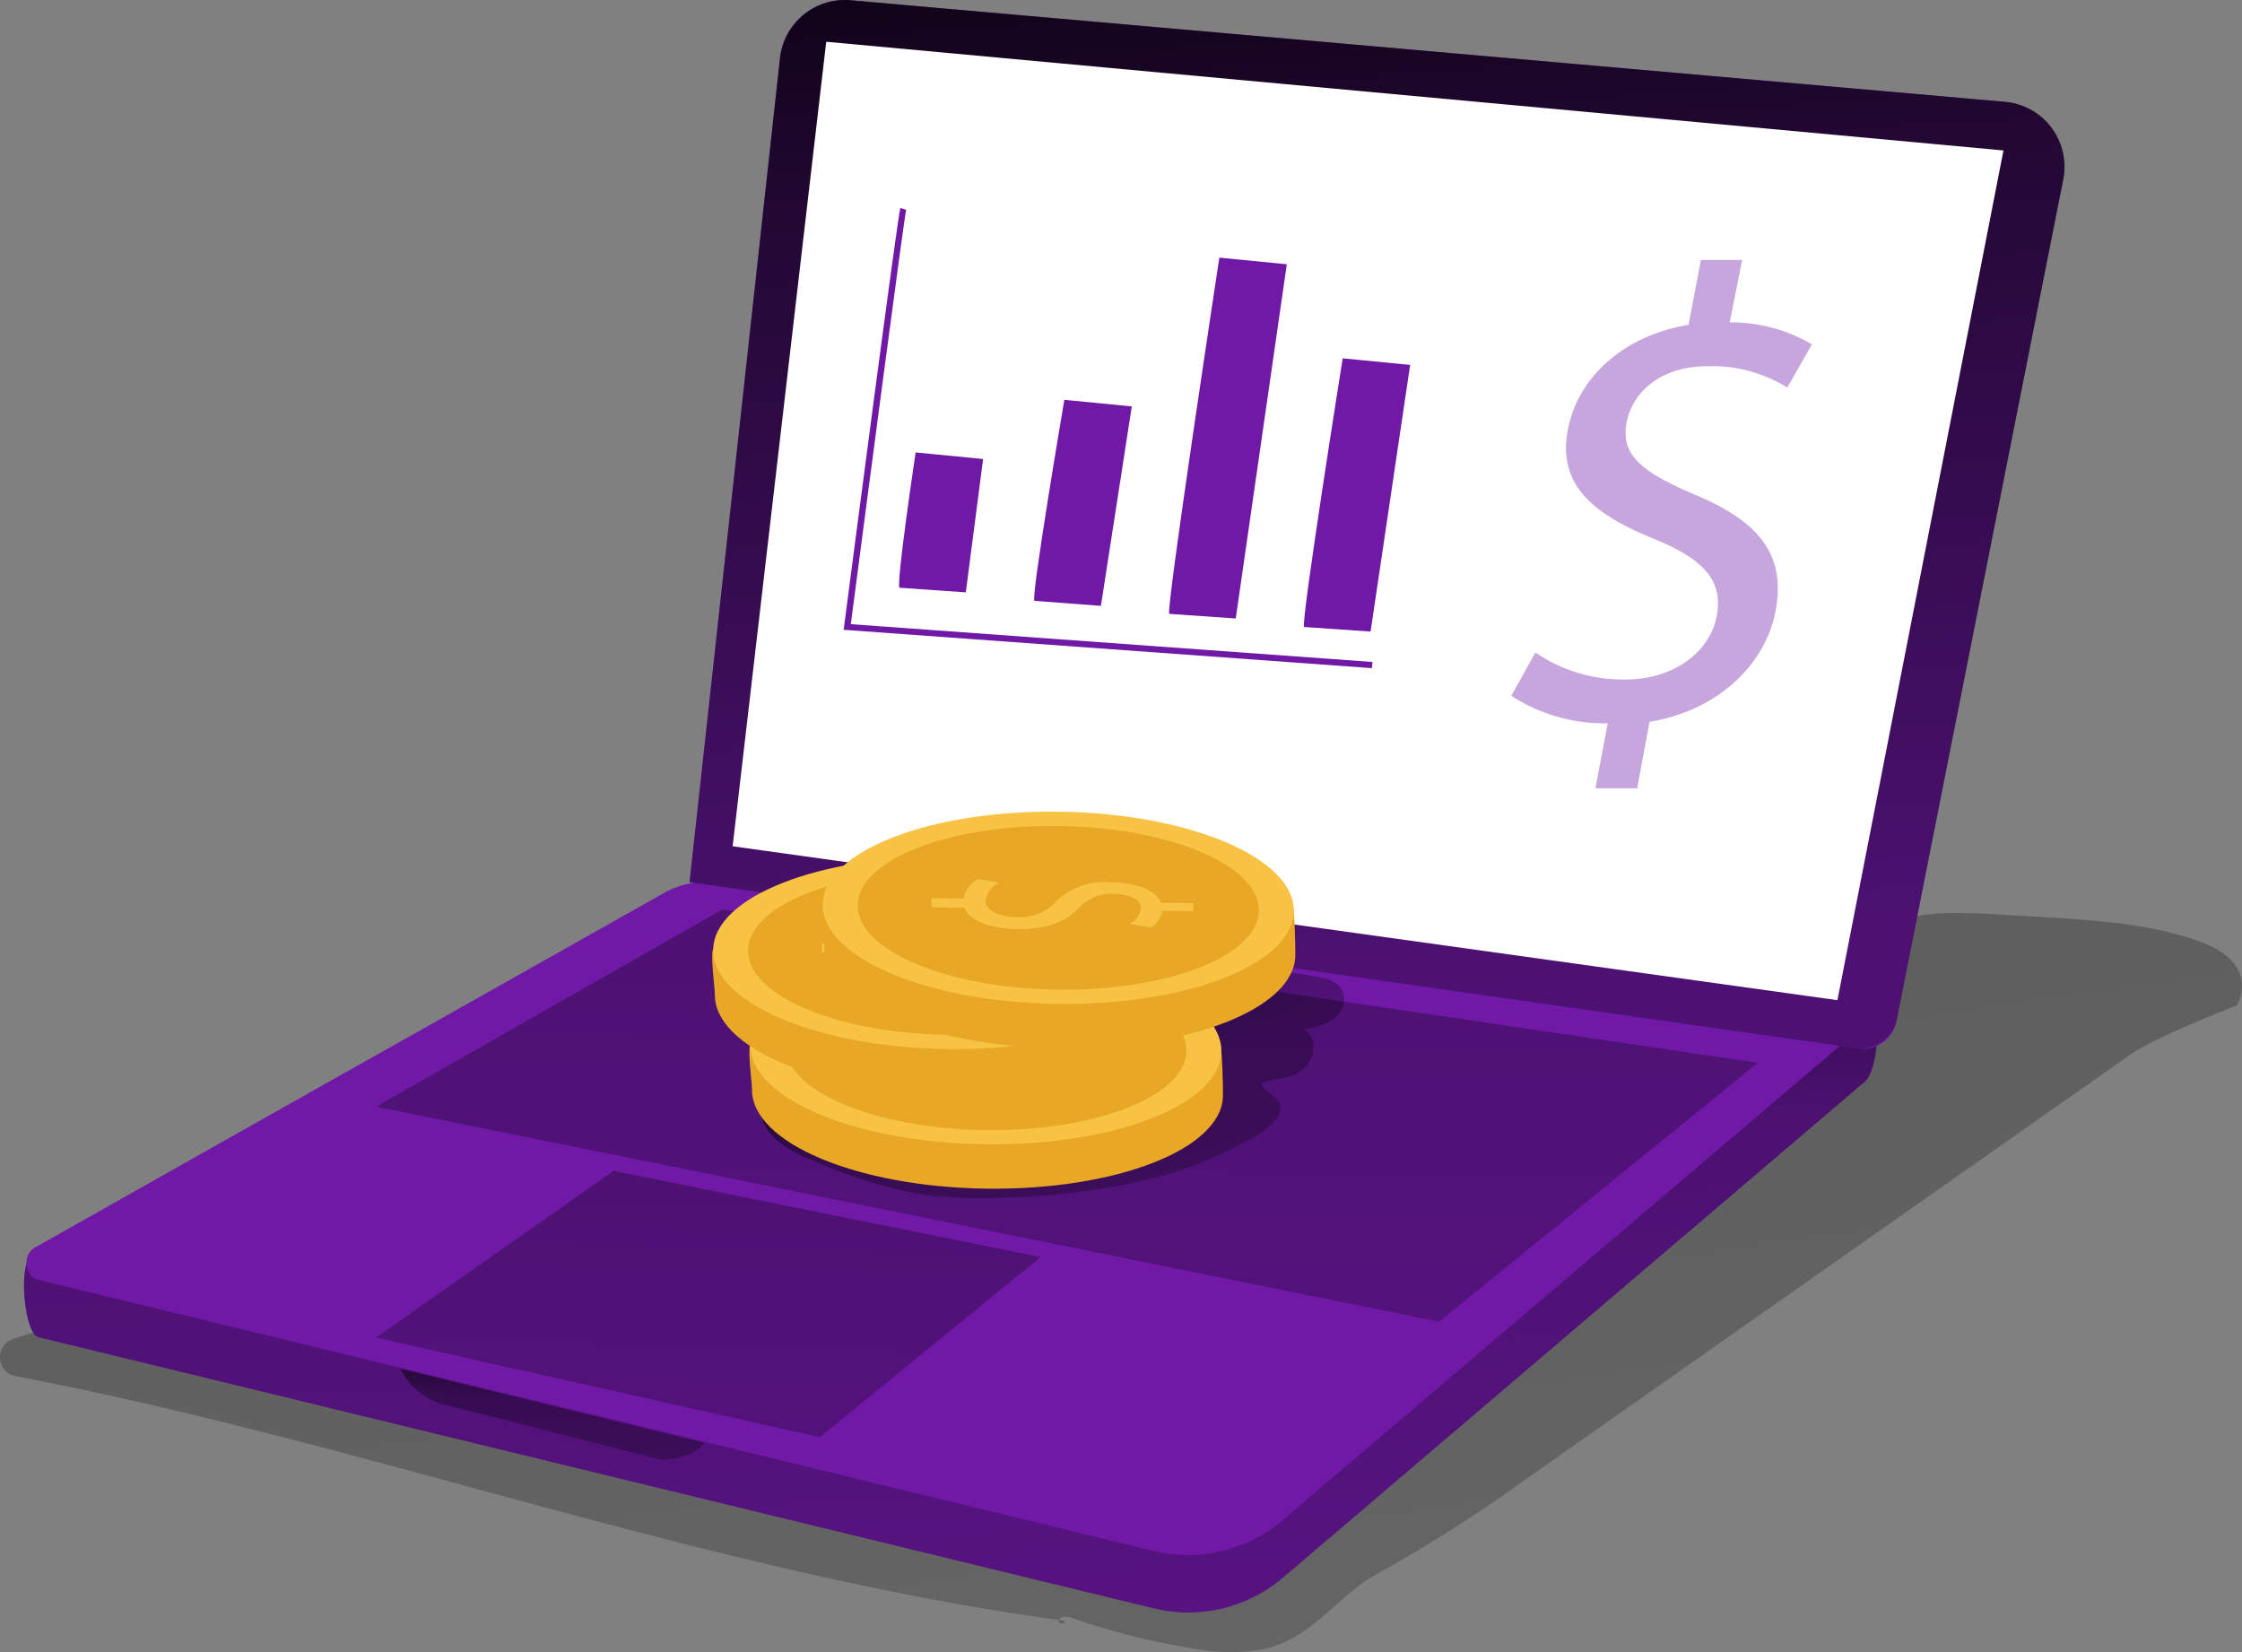 <svg xmlns="http://www.w3.org/2000/svg" xmlns:xlink="http://www.w3.org/1999/xlink" width="397.058" height="292.554" viewBox="0 0 397.058 292.554">
    <rect x="0" y="0" width="397.058" height="292.554" fill="#808080" stroke="none"/>
    <title>Laptop and coins illustration</title>
  <defs>
    <linearGradient id="linear-gradient" x1="-0.98" y1="-1.727" x2="2.79" y2="3.886" gradientUnits="objectBoundingBox">
      <stop offset="0.01"/>
      <stop offset="0.08" stop-opacity="0.69"/>
      <stop offset="0.21" stop-opacity="0.322"/>
      <stop offset="1" stop-opacity="0"/>
    </linearGradient>
    <linearGradient id="linear-gradient-2" x1="-0.544" y1="-2.019" x2="2.162" y2="4.107" xlink:href="#linear-gradient"/>
    <linearGradient id="linear-gradient-3" x1="0.428" y1="-0.231" x2="0.767" y2="2.572" xlink:href="#linear-gradient"/>
    <linearGradient id="linear-gradient-4" x1="0.578" y1="-1.34" x2="0.3" y2="4.961" xlink:href="#linear-gradient"/>
    <linearGradient id="linear-gradient-5" x1="0.025" y1="-0.015" x2="2.226" y2="1.952" xlink:href="#linear-gradient"/>
    <linearGradient id="linear-gradient-6" x1="0.629" y1="-1.691" x2="0.183" y2="5.82" xlink:href="#linear-gradient"/>
    <linearGradient id="linear-gradient-7" x1="0.616" y1="-0.597" x2="0.099" y2="3.871" xlink:href="#linear-gradient"/>
    <linearGradient id="linear-gradient-8" x1="0.433" y1="-0.274" x2="0.923" y2="5.347" xlink:href="#linear-gradient"/>
  </defs>
  <g id="financial_illustration" transform="translate(-66.604 -50.448)">
    <path id="Path_290902" data-name="Path 290902" d="M204.559,279.45l.94.128C206.182,280.119,204.274,280.233,204.559,279.45Z" transform="translate(49.538 57.911)" fill="url(#linear-gradient)"/>
    <path id="Path_290903" data-name="Path 290903" d="M469.053,207.874s-14.368,5.525-18.911,8.729l-107.527,75.53a258.074,258.074,0,0,1-25.732,16.348c-7.248,3.916-11.392,11.392-20.164,13.386a34.989,34.989,0,0,1-13.158-.228,123.264,123.264,0,0,1-20.791-5.283c-.84-.285-2.008-.456-2.378.342h0c-62.657-8.544-122.593-31.328-184.723-43.162a3.4,3.4,0,0,1-.641-6.508,82.734,82.734,0,0,1,16.034-3.93c9.968-1.837,19.808-3.631,29.748-5.255a499.817,499.817,0,0,1,60.563-6.721c33.721-1.424,67.74,2.179,101.1-3.047,31.656-4.913,61.546-17.6,91.037-30.232,7.12-3.047,14.354-6.209,19.936-11.563,4.357-4.187,7.875-9.74,13.443-12.5s12.816-2.35,19.025-2.065c12.346.84,25.97.886,36.754,4.927S469.053,207.874,469.053,207.874Z" transform="translate(-6.281 20.621)" fill="url(#linear-gradient-2)"/>
    <path id="Path_290904" data-name="Path 290904" d="M77.181,253.008l140.75-61.233a16.775,16.775,0,0,1,9.868-1.638l174.086,14.8c3.332.47,2.734,14.8,0,17.088L299.1,309.627a25.832,25.832,0,0,1-23.026,5.7L78.42,267.277C75.9,266.664,74.817,254.19,77.181,253.008Z" transform="translate(-5.016 19.973)" fill="#7019a7"/>
    <path id="Path_290905" data-name="Path 290905" d="M77.181,253.008l140.75-61.233a16.775,16.775,0,0,1,9.868-1.638l174.086,14.8c3.332.47,2.734,14.8,0,17.088L299.1,309.627a25.832,25.832,0,0,1-23.026,5.7L78.42,267.277C75.9,266.664,74.817,254.19,77.181,253.008Z" transform="translate(-5.016 19.973)" fill="url(#linear-gradient-3)"/>
    <path id="Path_290906" data-name="Path 290906" d="M401.794,212.9l-102.828,87.52a25.789,25.789,0,0,1-23.012,5.767L78.272,258.14c-2.521-.612-2.848-4.6-.5-5.781l54.212-30.574,14.24-8,43.3-24.408a16.8,16.8,0,0,1,9.854-1.638l200.644,17.53C403.36,205.665,404.485,210.607,401.794,212.9Z" transform="translate(-4.882 18.956)" fill="#7019a7"/>
    <path id="Path_290907" data-name="Path 290907" d="M156.7,149.98l183.413,27.127-56.448,45.853L95.41,184.868Z" transform="translate(37.788 61.555)" fill="url(#linear-gradient-4)"/>
    <path id="Path_290908" data-name="Path 290908" d="M234.295,235.992a70.917,70.917,0,0,0,22.058-8.843c1.88-1.2,3.944-3.346,2.848-5.312-.74-1.424-2.563-1.808-3.133-3.3,2.492-1.011,5.226-.541,7.49-2.492s2.506-5.7.1-7.12a11.065,11.065,0,0,0,5.3-1.766,4.272,4.272,0,0,0,1.581-4.956c-.869-1.809-3.147-2.321-5.112-2.634a36.755,36.755,0,0,0-8.359-.669,22.456,22.456,0,0,0-9.114,2.848c-2.62,1.424-4.742,3.9-7.348,5.212-5.326,2.677-12.318,2.378-18.042,3.631-4.272.926-8.4,2.535-12.6,3.8s-8.188,2.179-12.332,3.09q-15.038,3.3-30.146,6.266c.655,4.486,5.454,6.963,9.655,8.658a87.336,87.336,0,0,0,18.17,5.7,75.474,75.474,0,0,0,14.781.669A126.143,126.143,0,0,0,234.295,235.992Z" transform="translate(33.829 23.746)" fill="url(#linear-gradient-5)"/>
    <path id="Path_290909" data-name="Path 290909" d="M137.5,182.46l75.587,15.28L174,229.638,95.41,211.994Z" transform="translate(37.788 75.327)" fill="url(#linear-gradient-6)"/>
    <path id="Path_290910" data-name="Path 290910" d="M122.66,248.18a12.232,12.232,0,0,0,7.789,6.38c5.554,1.339,37.922,9.626,37.922,9.626s5.269.627,8.188-2.848Z" transform="translate(14.825 44.652)" fill="url(#linear-gradient-7)"/>
    <path id="Path_290911" data-name="Path 290911" d="M158.64,234.2l206.995,29.449a5.981,5.981,0,0,0,6.721-4.77L401.89,109.755A11.549,11.549,0,0,0,391.566,96L187.149,78.013A11.549,11.549,0,0,0,174.66,88.266Z" transform="translate(30.081 -27.52)" fill="#7019a7"/>
    <path id="Path_290912" data-name="Path 290912" d="M158.64,234.2l206.482,29.377a6.593,6.593,0,0,0,7.391-5.24l29.42-148.582A11.549,11.549,0,0,0,391.609,96L187.149,78.013A11.549,11.549,0,0,0,174.66,88.266Z" transform="translate(30.081 -27.52)" fill="url(#linear-gradient-8)"/>
    <path id="Path_290913" data-name="Path 290913" d="M335.42,211.778,364.825,61.3,156.336,42.05,139.76,184.523Z" transform="translate(56.593 15.791)" fill="#fff"/>
    <path id="Path_290926" data-name="Path 290926" d="M208,235.94c-23.026-.328-41.6-8.2-41.453-17.615,0-1.04-.783-6.949-.327-7.889,3.631-7.889,21.787-8.815,42.265-8.544,20.15.3,37.024,0,40.841,7.789.555,1.111.641,8.686.627,9.811C249.826,228.92,231.044,236.239,208,235.94Z" transform="translate(33.235 25.008)" fill="#e8a825"/>
    <ellipse id="Ellipse_259" data-name="Ellipse 259" cx="17.017" cy="41.709" rx="17.017" ry="41.709" transform="matrix(0.014, -1, 1, 0.014, 199.242, 252.504)" fill="#f8c244"/>
    <ellipse id="Ellipse_260" data-name="Ellipse 260" cx="14.496" cy="35.529" rx="14.496" ry="35.529" transform="matrix(0.014, -1, 1, 0.014, 205.458, 250.072)" fill="#e8a825"/>
    <path id="Path_290927" data-name="Path 290927" d="M179.78,208.149l5.7.085a4.657,4.657,0,0,1,2.535-3.475l3.774.584a4.272,4.272,0,0,0-2.464,3.289c0,1.638,2.278,2.848,5.468,2.848a8.544,8.544,0,0,0,6.707-2.535,12.047,12.047,0,0,1,9.811-3.646c4.671,0,8.217,1.424,9.042,3.589l5.7.085V210.4l-5.482-.085a4.058,4.058,0,0,1-2.008,2.976l-3.7-.627a3.817,3.817,0,0,0,1.937-2.848c0-1.752-2.549-2.478-4.813-2.506a7.917,7.917,0,0,0-6.465,2.763c-2.392,2.321-5.354,3.475-10.424,3.475-4.471,0-8.7-1.424-9.555-3.774l-5.853-.085Z" transform="translate(39.002 26.241)" fill="#f8c244"/>
    <path id="Path_290928" data-name="Path 290928" d="M203.385,224.15c-23.026-.328-41.6-8.2-41.453-17.615,0-1.04-.783-6.949-.342-7.889,3.645-7.889,21.8-8.815,42.279-8.544,20.15.3,37.024,0,40.841,7.789.555,1.111.641,8.687.627,9.811C245.208,217.03,226.426,224.406,203.385,224.15Z" transform="translate(31.274 20.009)" fill="#e8a825"/>
    <ellipse id="Ellipse_261" data-name="Ellipse 261" cx="17.017" cy="41.709" rx="17.017" ry="41.709" transform="matrix(0.014, -1, 1, 0.014, 192.67, 235.644)" fill="#f8c244"/>
    <ellipse id="Ellipse_262" data-name="Ellipse 262" cx="14.496" cy="35.529" rx="14.496" ry="35.529" transform="matrix(0.014, -1, 1, 0.014, 198.886, 233.212)" fill="#e8a825"/>
    <path id="Path_290929" data-name="Path 290929" d="M175.143,196.309l5.7.085a4.656,4.656,0,0,1,2.535-3.475l3.774.584a4.272,4.272,0,0,0-2.464,3.289c0,1.638,2.278,2.848,5.468,2.848a8.544,8.544,0,0,0,6.764-2.506,12,12,0,0,1,9.811-3.645c4.671,0,8.217,1.424,9.043,3.588l5.7.085v1.424l-5.482-.085a4.058,4.058,0,0,1-2.008,2.976l-3.7-.627A3.817,3.817,0,0,0,212.21,198c0-1.737-2.549-2.464-4.813-2.492a7.917,7.917,0,0,0-6.465,2.763c-2.392,2.321-5.354,3.475-10.424,3.475-4.471,0-8.7-1.424-9.555-3.774l-5.853-.085Z" transform="translate(37.06 21.221)" fill="#f8c244"/>
    <path id="Path_290930" data-name="Path 290930" d="M217.017,218.48c-23.041-.342-41.61-8.217-41.467-17.615,0-1.04-.783-6.949-.328-7.889,3.631-7.889,21.8-8.815,42.279-8.544,20.15.3,37.024,0,40.826,7.789.555,1.111.641,8.7.627,9.826C258.841,211.445,240.044,218.808,217.017,218.48Z" transform="translate(37.051 17.605)" fill="#e8a825"/>
    <ellipse id="Ellipse_263" data-name="Ellipse 263" cx="17.017" cy="41.709" rx="17.017" ry="41.709" transform="matrix(0.014, -1, 1, 0.014, 212.073, 227.642)" fill="#f8c244"/>
    <ellipse id="Ellipse_264" data-name="Ellipse 264" cx="14.496" cy="35.529" rx="14.496" ry="35.529" transform="matrix(0.014, -1, 1, 0.014, 218.289, 225.211)" fill="#e8a825"/>
    <path id="Path_290931" data-name="Path 290931" d="M188.763,190.679l5.7.085a4.642,4.642,0,0,1,2.535-3.475l3.774.6a4.357,4.357,0,0,0-2.478,3.289c0,1.623,2.278,2.777,5.482,2.848a8.544,8.544,0,0,0,6.764-2.506,12.019,12.019,0,0,1,9.8-3.645c4.685,0,8.231,1.424,9.042,3.6l5.7.085v1.424L229.6,192.9a4.115,4.115,0,0,1-2.022,2.976l-3.7-.627a3.873,3.873,0,0,0,1.951-2.848c0-1.737-2.563-2.464-4.813-2.506a7.96,7.96,0,0,0-6.465,2.763c-2.407,2.335-5.354,3.489-10.438,3.489-4.471,0-8.687-1.424-9.541-3.774l-5.853-.085Z" transform="translate(42.835 18.833)" fill="#f8c244"/>
    <path id="Path_290932" data-name="Path 290932" d="M184.785,158.2c-.669-.47,2.848-23.966,2.848-23.966l11.947,1.168-3.062,23.61Z" transform="translate(41.131 -3.665)" fill="#7019a7"/>
    <path id="Path_290933" data-name="Path 290933" d="M201.546,163.29c-.669-.484,5.3-35.6,5.3-35.6l11.947,1.168-5.468,35.316Z" transform="translate(48.251 -6.438)" fill="#7019a7"/>
    <path id="Path_290934" data-name="Path 290934" d="M218.31,173.094c-.655-.47,8.872-63.084,8.872-63.084l11.948,1.168-9.043,62.728Z" transform="translate(55.368 -13.934)" fill="#7019a7"/>
    <path id="Path_290935" data-name="Path 290935" d="M235.082,170.106c-.655-.47,6.835-47.576,6.835-47.576l11.947,1.168-7.006,47.22Z" transform="translate(62.476 -8.626)" fill="#7019a7"/>
    <path id="Path_290936" data-name="Path 290936" d="M271.358,185.326,177.8,178.534l.085-.57c.968-7.462,9.512-72.924,9.968-74.134l1.025.328c-.356,1.424-6.522,48.26-9.8,73.379l92.39,6.693Z" transform="translate(38.205 -16.555)" fill="#7019a7"/>
    <path id="Path_290937" data-name="Path 290937" d="M275.735,203.858l2.193-11.52a30.047,30.047,0,0,1-17.088-4.87l4.272-7.647a27.5,27.5,0,0,0,15.935,4.77c8.43,0,14.938-4.742,16.177-11.235s-2.649-10.111-10.694-13.5c-11.164-4.471-17.572-9.669-15.664-19.552,1.809-9.455,10.125-16.675,21.36-18.512l2.193-11.492h7.305l-2.207,11.05a28.238,28.238,0,0,1,14.553,3.888l-4.343,7.661a25.091,25.091,0,0,0-14.112-3.788c-9.071,0-13.471,5.326-14.34,9.868-1.139,5.924,2.663,8.857,12.1,12.887,11.235,4.7,16.22,10.566,14.24,20.705-1.709,9-9.826,17.487-22.3,19.509l-2.179,11.777Z" transform="translate(73.415 -13.811)" fill="#7019a7" opacity="0.39" style="isolation: isolate"/>
  </g>
</svg>
